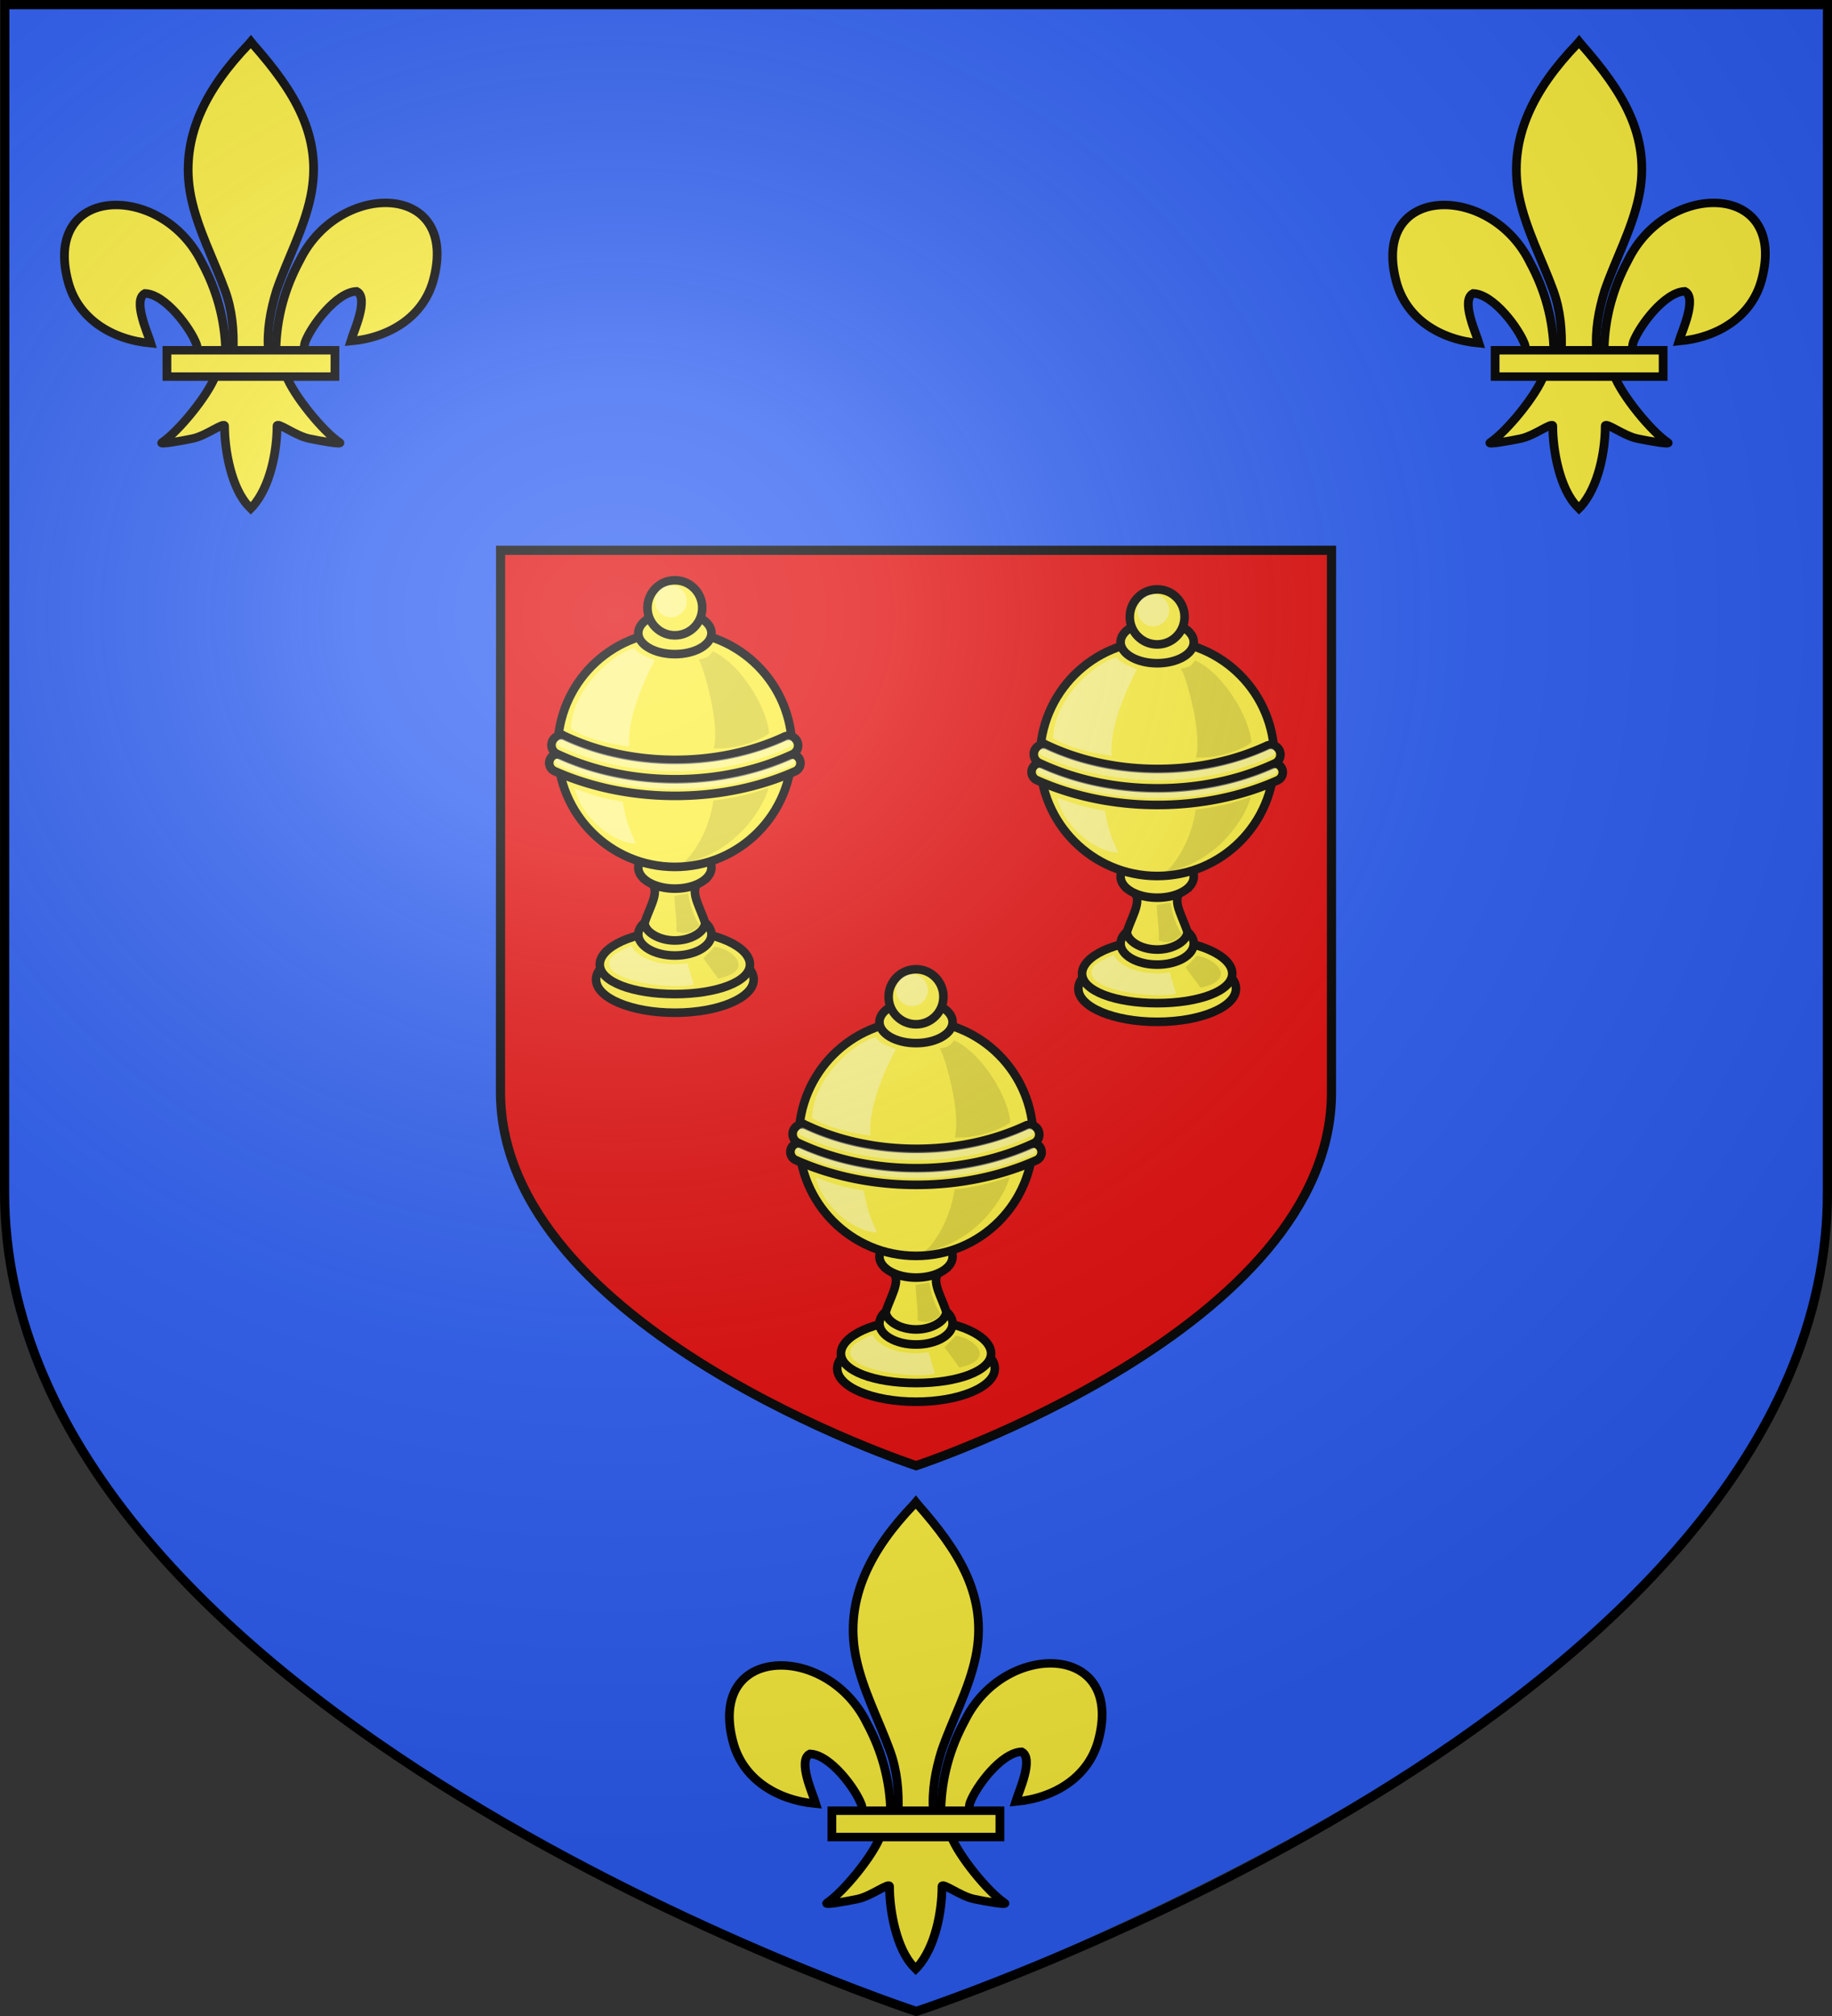 <?xml version="1.0" encoding="UTF-8" standalone="no"?>
<svg
   xmlns:dc="http://purl.org/dc/elements/1.1/"
   xmlns:cc="http://creativecommons.org/ns#"
   xmlns:rdf="http://www.w3.org/1999/02/22-rdf-syntax-ns#"
   xmlns:svg="http://www.w3.org/2000/svg"
   xmlns="http://www.w3.org/2000/svg"
   xmlns:xlink="http://www.w3.org/1999/xlink"
   xmlns:sodipodi="http://sodipodi.sourceforge.net/DTD/sodipodi-0.dtd"
   xmlns:inkscape="http://www.inkscape.org/namespaces/inkscape"
   height="704"
   width="640"
   version="1.0"
   id="svg2"
   sodipodi:version="0.32"
   inkscape:version="0.92.3 (2405546, 2018-03-11)"
   sodipodi:docname="blason-abbaye-saint-eloi-de-noyron.svg"
   inkscape:output_extension="org.inkscape.output.svg.inkscape"
   sodipodi:modified="true">
  <rect width="100%" height="100%" fill="#333333" stroke="none"/>
  <sodipodi:namedview
     inkscape:window-height="877"
     inkscape:window-width="1440"
     inkscape:pageshadow="2"
     inkscape:pageopacity="0.0"
     guidetolerance="10.0"
     gridtolerance="10.0"
     objecttolerance="10.0"
     borderopacity="1.0"
     bordercolor="#666666"
     pagecolor="#ffffff"
     id="base"
     showgrid="false"
     height="660px"
     inkscape:zoom="0.62931113"
     inkscape:cx="223.60991"
     inkscape:cy="321.0493"
     inkscape:window-x="1592"
     inkscape:window-y="-8"
     inkscape:current-layer="layer6"
     showborder="true"
     inkscape:showpageshadow="false"
     inkscape:window-maximized="1" />
  <defs
     id="defs6">
    <linearGradient
       id="linearGradient2893">
      <stop
         style="stop-color:white;stop-opacity:0.314;"
         offset="0"
         id="stop2895" />
      <stop
         id="stop2897"
         offset="0.19"
         style="stop-color:white;stop-opacity:0.251;" />
      <stop
         style="stop-color:#6b6b6b;stop-opacity:0.125;"
         offset="0.6"
         id="stop2901" />
      <stop
         style="stop-color:black;stop-opacity:0.125;"
         offset="1"
         id="stop2899" />
    </linearGradient>
    <radialGradient
       inkscape:collect="always"
       xlink:href="#linearGradient2893"
       id="radialGradient11919"
       gradientUnits="userSpaceOnUse"
       gradientTransform="matrix(1.655,0,0,1.44,-243.087,-54.681)"
       cx="276.81"
       cy="187.125"
       fx="276.81"
       fy="187.125"
       r="300" />
  </defs>
  <g
     inkscape:groupmode="layer"
     id="layer1"
     inkscape:label="Fond écu"
     style="display:inline"
     sodipodi:insensitive="true">
    <path
       style="display:inline;fill:#2b5df2;fill-opacity:1;fill-rule:evenodd;stroke:none;stroke-width:1.067px;stroke-linecap:butt;stroke-linejoin:miter;stroke-opacity:1"
       d="M 0.924,0.523 1.003,353.647 c 0.079,34.829 -3.883,70.317 3.831,101.15 C 37.024,583.46 227.047,666.335 319.803,702.525 423.985,660.447 599.371,582.049 632.787,454.248 c 9.869,-51.142 5.308,-63.964 5.058,-99.588 -1.264,-0.448 -0.224,-353.694 -0.224,-353.694 z"
       id="path6098"
       inkscape:connector-curvature="0"
       sodipodi:nodetypes="ccsccccc" />
  </g>
  <g
     inkscape:groupmode="layer"
     id="layer2"
     inkscape:label="Meubles"
     style="display:inline"
     sodipodi:insensitive="true">
    <g
       transform="matrix(0.32,0,0,0.297,-32.2,-51.913)"
       id="layer1-7"
       inkscape:label="Capa 1"
       style="stroke-width:3.459">
      <g
         transform="translate(133.334,162.265)"
         id="g4389"
         style="stroke-width:3.459">
        <g
           inkscape:label="Timbre"
           style="display:inline;stroke-width:3.459"
           id="layer3-5"
           transform="translate(596.657,106.367)" />
        <g
           inkscape:label="Escudo"
           style="display:inline;stroke-width:3.459"
           id="layer1-0"
           transform="translate(596.657,106.367)" />
        <g
           inkscape:label="Piezas"
           style="display:inline;stroke-width:3.459"
           id="layer4-3"
           transform="translate(653.086,29.726)">
          <g
             inkscape:label="Piezas"
             id="g5818"
             transform="translate(873,-55.32)"
             style="stroke-width:3.459" />
          <g
             inkscape:label="Muebles"
             id="g5820"
             transform="translate(873,-55.32)"
             style="stroke-width:3.459" />
          <g
             inkscape:label="Ornamentos"
             id="g5822"
             transform="translate(873,-55.32)"
             style="stroke-width:3.459" />
        </g>
        <g
           inkscape:label="Muebles"
           style="display:inline;stroke-width:3.459"
           id="layer5-5"
           transform="translate(653.086,29.726)">
          <g
             inkscape:label="Escudo"
             style="display:inline;stroke-width:3.459"
             id="g5438"
             transform="translate(-582.739,640.167)" />
          <g
             inkscape:label="Piezas"
             style="display:inline;stroke-width:3.459"
             id="g5440"
             transform="translate(-526.311,563.527)" />
          <g
             inkscape:label="Ornamento"
             id="g5559"
             transform="translate(-526.311,563.527)"
             style="stroke-width:3.459" />
          <g
             inkscape:label="Borde 3px"
             style="display:inline;stroke-width:3.459"
             id="g5561"
             transform="translate(-526.311,563.527)" />
        </g>
        <g
           inkscape:label="Ornamentos"
           style="display:inline;stroke-width:3.459"
           id="layer6-6"
           transform="translate(653.086,29.726)" />
        <g
           inkscape:label="Borde 3px"
           style="display:inline;stroke-width:3.459"
           id="layer2-2"
           transform="translate(653.086,29.726)">
          <g
             transform="matrix(0.577,0,0,0.601,-619.434,27.541)"
             id="g16856"
             style="display:inline;fill:#eac102;fill-opacity:1;stroke:#000000;stroke-width:5.876;stroke-miterlimit:4;stroke-dasharray:none;stroke-opacity:1">
            <path
               inkscape:connector-curvature="0"
               d="m 407.029,608.699 c 1.425,-61.956 16.751,-119.539 45.29,-174.109 74.714,-157.186 302.92,-153.432 252.615,38.811 -18.537,70.839 -81.509,112.474 -156.319,119.615 5.4,-18.665 35.1,-84.652 11.124,-97.562 -38.338,1.448 -85.944,67.705 -97.393,99.301 -1.653,4.536 -1.19,9.778 -3.036,14.24"
               style="display:inline;fill:#fcef3c;fill-opacity:1;fill-rule:evenodd;stroke:#000000;stroke-width:16.527;stroke-linecap:butt;stroke-linejoin:miter;stroke-miterlimit:4;stroke-dasharray:none;stroke-opacity:1"
               id="path16858"
               sodipodi:nodetypes="ccscscc" />
            <g
               transform="translate(-38.532,-48.577)"
               style="display:inline;fill:#eac102;fill-opacity:1;stroke:#000000;stroke-width:5.876;stroke-miterlimit:4;stroke-dasharray:none;stroke-opacity:1"
               id="g16860">
              <g
                 transform="translate(0,4)"
                 style="fill:#eac102;fill-opacity:1;stroke:#000000;stroke-width:5.876;stroke-miterlimit:4;stroke-dasharray:none;stroke-opacity:1"
                 id="g16862">
                <path
                   inkscape:connector-curvature="0"
                   d="M 350.523,657.372 C 349.098,595.416 333.772,537.833 305.233,483.264 230.519,326.078 2.313,329.832 52.618,522.075 71.155,592.914 134.127,634.549 208.937,641.69 203.537,623.025 173.837,557.038 197.813,544.128 c 38.338,1.448 85.944,67.705 97.393,99.301 1.653,4.536 1.19,9.778 3.036,14.24"
                   style="fill:#fcef3c;fill-opacity:1;fill-rule:evenodd;stroke:#000000;stroke-width:16.527;stroke-linecap:butt;stroke-linejoin:miter;stroke-miterlimit:4;stroke-dasharray:none;stroke-opacity:1"
                   id="path16864"
                   sodipodi:nodetypes="ccscscc" />
                <path
                   inkscape:connector-curvature="0"
                   d="m 393.626,57.12 c -78.714,84.849 -131.565,182.962 -108.781,298.031 12.57,63.484 43.042,122.28 64.531,183.438 13.436,38.37 16.872,78.452 15.281,118.781 h 66.781 c -3.197,-40.626 3.807,-79.998 15.281,-118.781 20.474,-61.538 51.626,-119.906 64.531,-183.438 C 535.379,236.372 478.744,146.792 402.813,57.495 l -4.64,-5.918 z"
                   style="fill:#fcef3c;fill-opacity:1;fill-rule:nonzero;stroke:#000000;stroke-width:16.527;stroke-linecap:butt;stroke-linejoin:miter;stroke-miterlimit:4;stroke-dasharray:none;stroke-opacity:1"
                   id="path16866"
                   sodipodi:nodetypes="csccccsccc" />
                <path
                   inkscape:connector-curvature="0"
                   d="m 331.345,704.401 c -13.962,39.13 -70.888,110.792 -101.125,131.219 -7.842,5.298 37.486,-3.052 57.781,-7.5 26.619,-5.835 61.217,-34.198 60.406,-24.188 -0.076,45.838 12.811,122.324 46.406,157.469 l 3.182,3.388 3.287,-3.388 c 33.578,-39.171 46.238,-108.042 46.406,-157.469 -0.811,-10.01 33.787,18.353 60.406,24.188 20.295,4.448 65.623,12.798 57.781,7.5 -30.237,-20.427 -87.132,-92.089 -101.094,-131.219 z"
                   style="fill:#fcef3c;fill-opacity:1;fill-rule:evenodd;stroke:#000000;stroke-width:16.527;stroke-linecap:butt;stroke-linejoin:miter;stroke-miterlimit:4;stroke-dasharray:none;stroke-opacity:1"
                   id="path16868"
                   sodipodi:nodetypes="cssscccssscc" />
                <rect
                   width="317.888"
                   height="51.503"
                   x="239.352"
                   y="655.379"
                   style="fill:#fcef3c;fill-opacity:1;stroke:#000000;stroke-width:16.527;stroke-miterlimit:4;stroke-dasharray:none;stroke-opacity:1"
                   id="rect16870" />
              </g>
            </g>
          </g>
        </g>
      </g>
    </g>
    <use
       x="0"
       y="0"
       xlink:href="#layer1-7"
       id="use1343"
       transform="translate(464)"
       width="100%"
       height="100%" />
    <use
       x="0"
       y="0"
       xlink:href="#use1343"
       id="use1345"
       transform="translate(-231.698,510)"
       width="100%"
       height="100%" />
  </g>
  <g
     inkscape:groupmode="layer"
     id="layer5"
     inkscape:label="Fond écusson"
     sodipodi:insensitive="true">
    <path
       inkscape:connector-curvature="0"
       id="path66"
       style="display:inline;fill:#e20909;stroke:#000000;stroke-width:3.2;stroke-linecap:square;stroke-linejoin:miter;stroke-miterlimit:4;stroke-dasharray:none;stroke-opacity:1"
       d="m 320.035,511.828 c 0,0 145.443,-47.84 145.112,-130.636 l 0.01,-189.02 H 174.879 l -0.037,189.02 c -0.117,82.935 145.193,130.636 145.193,130.636 z"
       sodipodi:nodetypes="cccccc" />
  </g>
  <g
     inkscape:groupmode="layer"
     id="layer6"
     inkscape:label="Meubles écusson">
    <g
       id="g1416"
       transform="matrix(0.734,0,0,0.737,190.771,201.536)"
       style="stroke-width:1.36">
      <ellipse
         ry="15.724"
         rx="37.507"
         cy="190.679"
         cx="-61.294"
         style="fill:#fcef3c;fill-opacity:1;stroke:#000000;stroke-width:4.081;stroke-miterlimit:4;stroke-dasharray:none;stroke-opacity:1"
         id="ellipse5627"
         transform="scale(-1,1)" />
      <path
         sodipodi:nodetypes="sssss"
         inkscape:connector-curvature="0"
         id="path5629"
         d="m 25.555,183.544 c 0,8.254 16.001,14.012 35.739,14.012 19.738,0 35.739,-5.758 35.739,-14.012 0,-8.254 -16.001,-15.878 -35.739,-15.878 -19.738,0 -35.739,7.624 -35.739,15.878 z"
         style="fill:#fcef3c;fill-opacity:1;stroke:#000000;stroke-width:4.081;stroke-miterlimit:4;stroke-dasharray:none;stroke-opacity:1" />
      <ellipse
         ry="9.98"
         rx="17.418"
         cy="-169.314"
         cx="-61.294"
         style="fill:#fcef3c;fill-opacity:1;stroke:#000000;stroke-width:4.081;stroke-miterlimit:4;stroke-dasharray:none;stroke-opacity:1"
         id="ellipse5631"
         transform="scale(-1)" />
      <path
         sodipodi:nodetypes="csccscc"
         inkscape:connector-curvature="0"
         id="path5633"
         d="m 46.913,142.936 c 0,-4.177 6.449,-7.869 14.381,-7.869 7.932,0 14.381,3.692 14.381,7.869 -9.287,3.493 -2.92,11.717 0,20.798 0,4.195 -6.449,8.426 -14.381,8.426 -7.932,0 -14.381,-4.231 -14.381,-8.426 2.92,-9.081 9.287,-17.305 0,-20.798 z"
         style="fill:#fcef3c;fill-opacity:1;stroke:#000000;stroke-width:4.081;stroke-miterlimit:4;stroke-dasharray:none;stroke-opacity:1" />
      <ellipse
         ry="9.98"
         rx="17.418"
         cy="137.611"
         cx="-61.294"
         style="fill:#fcef3c;fill-opacity:1;stroke:#000000;stroke-width:4.081;stroke-miterlimit:4;stroke-dasharray:none;stroke-opacity:1"
         id="ellipse5635"
         transform="scale(-1,1)" />
      <circle
         style="fill:#fcef3c;fill-opacity:1;stroke:#000000;stroke-width:4.081;stroke-linecap:round;stroke-miterlimit:4;stroke-dasharray:none;stroke-opacity:1"
         id="circle5645"
         cx="61.294"
         cy="81.504"
         r="55.796" />
      <path
         style="color:#000000;font-style:normal;font-variant:normal;font-weight:normal;font-stretch:normal;font-size:medium;line-height:normal;font-family:sans-serif;font-variant-ligatures:normal;font-variant-position:normal;font-variant-caps:normal;font-variant-numeric:normal;font-variant-alternates:normal;font-feature-settings:normal;text-indent:0;text-align:start;text-decoration:none;text-decoration-line:none;text-decoration-style:solid;text-decoration-color:#000000;letter-spacing:normal;word-spacing:normal;text-transform:none;writing-mode:lr-tb;direction:ltr;text-orientation:mixed;dominant-baseline:auto;baseline-shift:baseline;text-anchor:start;white-space:normal;shape-padding:0;clip-rule:nonzero;display:inline;overflow:visible;visibility:visible;opacity:1;isolation:auto;mix-blend-mode:normal;color-interpolation:sRGB;color-interpolation-filters:linearRGB;solid-color:#000000;solid-opacity:1;vector-effect:none;fill:#fcef3c;fill-opacity:1;fill-rule:nonzero;stroke:#000000;stroke-width:4.081;stroke-linecap:round;stroke-linejoin:miter;stroke-miterlimit:4;stroke-dasharray:none;stroke-dashoffset:0;stroke-opacity:1;color-rendering:auto;image-rendering:auto;shape-rendering:auto;text-rendering:auto;enable-background:accumulate"
         d="m 5.837,83.836 a 4.209,4.209 0 0 0 -1.787,8.076 C 20.902,99.397 40.503,103.643 61.398,103.643 c 20.781,0 40.281,-4.203 57.071,-11.612 a 4.209,4.209 0 1 0 -3.398,-7.699 c -15.661,6.911 -34.027,10.895 -53.672,10.895 -19.753,0 -38.215,-4.027 -53.932,-11.008 a 4.209,4.209 0 0 0 -1.629,-0.383 z"
         inkscape:connector-curvature="0"
         id="path5649" />
      <path
         style="color:#000000;font-style:normal;font-variant:normal;font-weight:normal;font-stretch:normal;font-size:medium;line-height:normal;font-family:sans-serif;font-variant-ligatures:normal;font-variant-position:normal;font-variant-caps:normal;font-variant-numeric:normal;font-variant-alternates:normal;font-feature-settings:normal;text-indent:0;text-align:start;text-decoration:none;text-decoration-line:none;text-decoration-style:solid;text-decoration-color:#000000;letter-spacing:normal;word-spacing:normal;text-transform:none;writing-mode:lr-tb;direction:ltr;text-orientation:mixed;dominant-baseline:auto;baseline-shift:baseline;text-anchor:start;white-space:normal;shape-padding:0;clip-rule:nonzero;display:inline;overflow:visible;visibility:visible;opacity:1;isolation:auto;mix-blend-mode:normal;color-interpolation:sRGB;color-interpolation-filters:linearRGB;solid-color:#000000;solid-opacity:1;vector-effect:none;fill:#fcef3c;fill-opacity:1;fill-rule:nonzero;stroke:#000000;stroke-width:4.081;stroke-linecap:round;stroke-linejoin:miter;stroke-miterlimit:4;stroke-dasharray:none;stroke-dashoffset:0;stroke-opacity:1;color-rendering:auto;image-rendering:auto;shape-rendering:auto;text-rendering:auto;enable-background:accumulate"
         d="m 6.931,75.012 a 4.591,4.591 0 0 0 -1.665,8.773 c 16.225,7.585 35.506,11.986 56.195,11.986 20.497,0 39.606,-4.317 55.738,-11.773 a 4.591,4.591 0 1 0 -3.85,-8.333 c -14.846,6.862 -32.683,10.925 -51.888,10.925 -19.384,0 -37.376,-4.14 -52.303,-11.119 a 4.591,4.591 0 0 0 -2.227,-0.457 z"
         inkscape:connector-curvature="0"
         id="path5651" />
      <ellipse
         ry="9.98"
         rx="17.418"
         cy="-26.506"
         cx="-61.294"
         style="display:inline;fill:#fcef3c;fill-opacity:1;stroke:#000000;stroke-width:4.081;stroke-miterlimit:4;stroke-dasharray:none;stroke-opacity:1"
         id="ellipse5657"
         transform="scale(-1)" />
      <circle
         style="fill:#fcef3c;fill-opacity:1;stroke:#000000;stroke-width:4.081;stroke-linecap:round;stroke-miterlimit:4;stroke-dasharray:none;stroke-opacity:1"
         id="circle5659"
         cx="61.294"
         cy="14.538"
         r="13.038" />
      <path
         inkscape:connector-curvature="0"
         id="path5641"
         d="m 59.39,3.881 a 7.563,7.563 0 0 0 -7.562,7.563 7.563,7.563 0 0 0 7.562,7.562 7.563,7.563 0 0 0 7.562,-7.562 7.563,7.563 0 0 0 -7.562,-7.563 z M 42.128,33.793 c -5.062,-0.125 -29.274,15.622 -30.375,38.184 6.606,4.149 18.055,7.182 27.898,8.285 -1.271,-12.506 6.384,-30.344 12.094,-40.945 -5.853,-2.158 -7.964,-3.365 -9.617,-5.523 z M 7.157,76.573 a 1.913,1.913 0 0 0 -0.693,3.654 c 15.847,7.408 34.752,11.732 55.061,11.732 20.12,0 38.861,-4.242 54.617,-11.525 a 1.914,1.914 0 0 0 -1.609,-3.473 c -15.221,7.036 -33.426,11.172 -53.008,11.172 -19.765,0 -38.133,-4.218 -53.439,-11.373 a 1.913,1.913 0 0 0 -0.928,-0.188 z m -1.334,9.389 a 1.53,1.53 0 0 0 -0.648,2.934 C 21.666,96.22 40.903,100.401 61.435,100.401 c 20.42,0 39.56,-4.134 55.99,-11.385 a 1.531,1.531 0 0 0 -1.238,-2.801 c -16.02,7.07 -34.745,11.125 -54.752,11.125 -20.116,0 -38.941,-4.096 -55.02,-11.238 a 1.53,1.53 0 0 0 -0.592,-0.141 z M 13.632,100.133 c 3.478,14.556 19.045,25.988 29.062,26.096 -2.076,-5.392 -4.155,-7.913 -6.23,-19.871 -12.81,-2.076 -16.68,-4.149 -22.832,-6.225 z m 27.057,74.539 c 0,0 -8.544,3.332 -10.045,6.146 -5.981,11.221 32.737,14.799 39.59,12.203 l -2.982,-10.092 c -11.707,1.932 -23.632,-1.862 -26.562,-8.258 z"
         style="fill:#ffffff;fill-opacity:0.392;stroke:none;stroke-width:2.04;stroke-miterlimit:4;stroke-dasharray:none" />
      <path
         inkscape:connector-curvature="0"
         id="path5637"
         d="m 79.466,35.186 c -1.53,1.365 -1.326,3.035 -6.82,3.855 2.506,3.974 10.176,30.683 7.117,42.111 11.079,0.603 22.541,-4.067 26.393,-7.117 -0.564,-10.607 -12.381,-32.127 -26.689,-38.85 z m 26.41,64.672 c -8.747,3.006 -17.495,5.033 -26.242,5.98 -2.066,14.15 -9.355,25.697 -14.664,29.713 26.462,-4.896 38.89,-27.6 40.906,-35.693 z m -38.35,50.041 -6.422,1.146 c 0.26,7.61 1.353,12.8 0.871,16.699 4.332,2.011 8.259,0.346 11.102,-2.799 -3.164,-4.656 -4.299,-8.958 -5.551,-15.047 z m 12.615,25.277 -5.275,5.459 7.064,9.588 c 18.181,-3.802 6.837,-14.279 -1.789,-15.047 z"
         style="fill:#000000;fill-opacity:0.118;stroke:none;stroke-width:2.04;stroke-miterlimit:4;stroke-dasharray:none" />
    </g>
    <use
       x="0"
       y="0"
       xlink:href="#g1416"
       id="use1430"
       transform="translate(168.493,3.178)"
       width="100%"
       height="100%" />
    <use
       x="0"
       y="0"
       xlink:href="#use1430"
       id="use1432"
       transform="translate(-84.246,132.657)"
       width="100%"
       height="100%" />
  </g>
  <g
     inkscape:groupmode="layer"
     id="layer3"
     inkscape:label="Reflet final"
     style="display:inline"
     sodipodi:insensitive="true">
    <path
       id="path2875"
       style="fill:url(#radialGradient11919);fill-opacity:1;fill-rule:evenodd;stroke:none;stroke-width:1.067"
       d="M 1.727,1.6 1.6,416.247 c 0.152,88.216 75.247,153.183 109.165,177.022 33.918,23.84 81.724,54.701 111.595,69.153 29.871,14.451 69.092,30.841 97.498,39.978 32.176,-10.24 53.741,-20.185 87.985,-36.501 C 442.088,649.583 487.984,623.543 533.25,590.348 578.515,557.153 637.863,494.701 638.4,415.689 L 636.877,1.6 Z"
       sodipodi:nodetypes="cczzczzccc"
       inkscape:connector-curvature="0" />
  </g>
  <g
     inkscape:groupmode="layer"
     id="layer4"
     inkscape:label="Contour final"
     style="display:inline"
     sodipodi:insensitive="true">
    <path
       sodipodi:nodetypes="cccccc"
       d="m 320.087,702.4 c 0,0 319.037,-104.882 318.311,-286.4 l 0.022,-414.4 H 1.681 L 1.6,416 C 1.343,597.823 320.087,702.4 320.087,702.4 Z"
       style="display:inline;fill:none;stroke:#000000;stroke-width:3.2;stroke-linecap:square;stroke-linejoin:miter;stroke-miterlimit:4;stroke-dasharray:none;stroke-opacity:1"
       id="path2440-1"
       inkscape:connector-curvature="0" />
  </g>
</svg>
